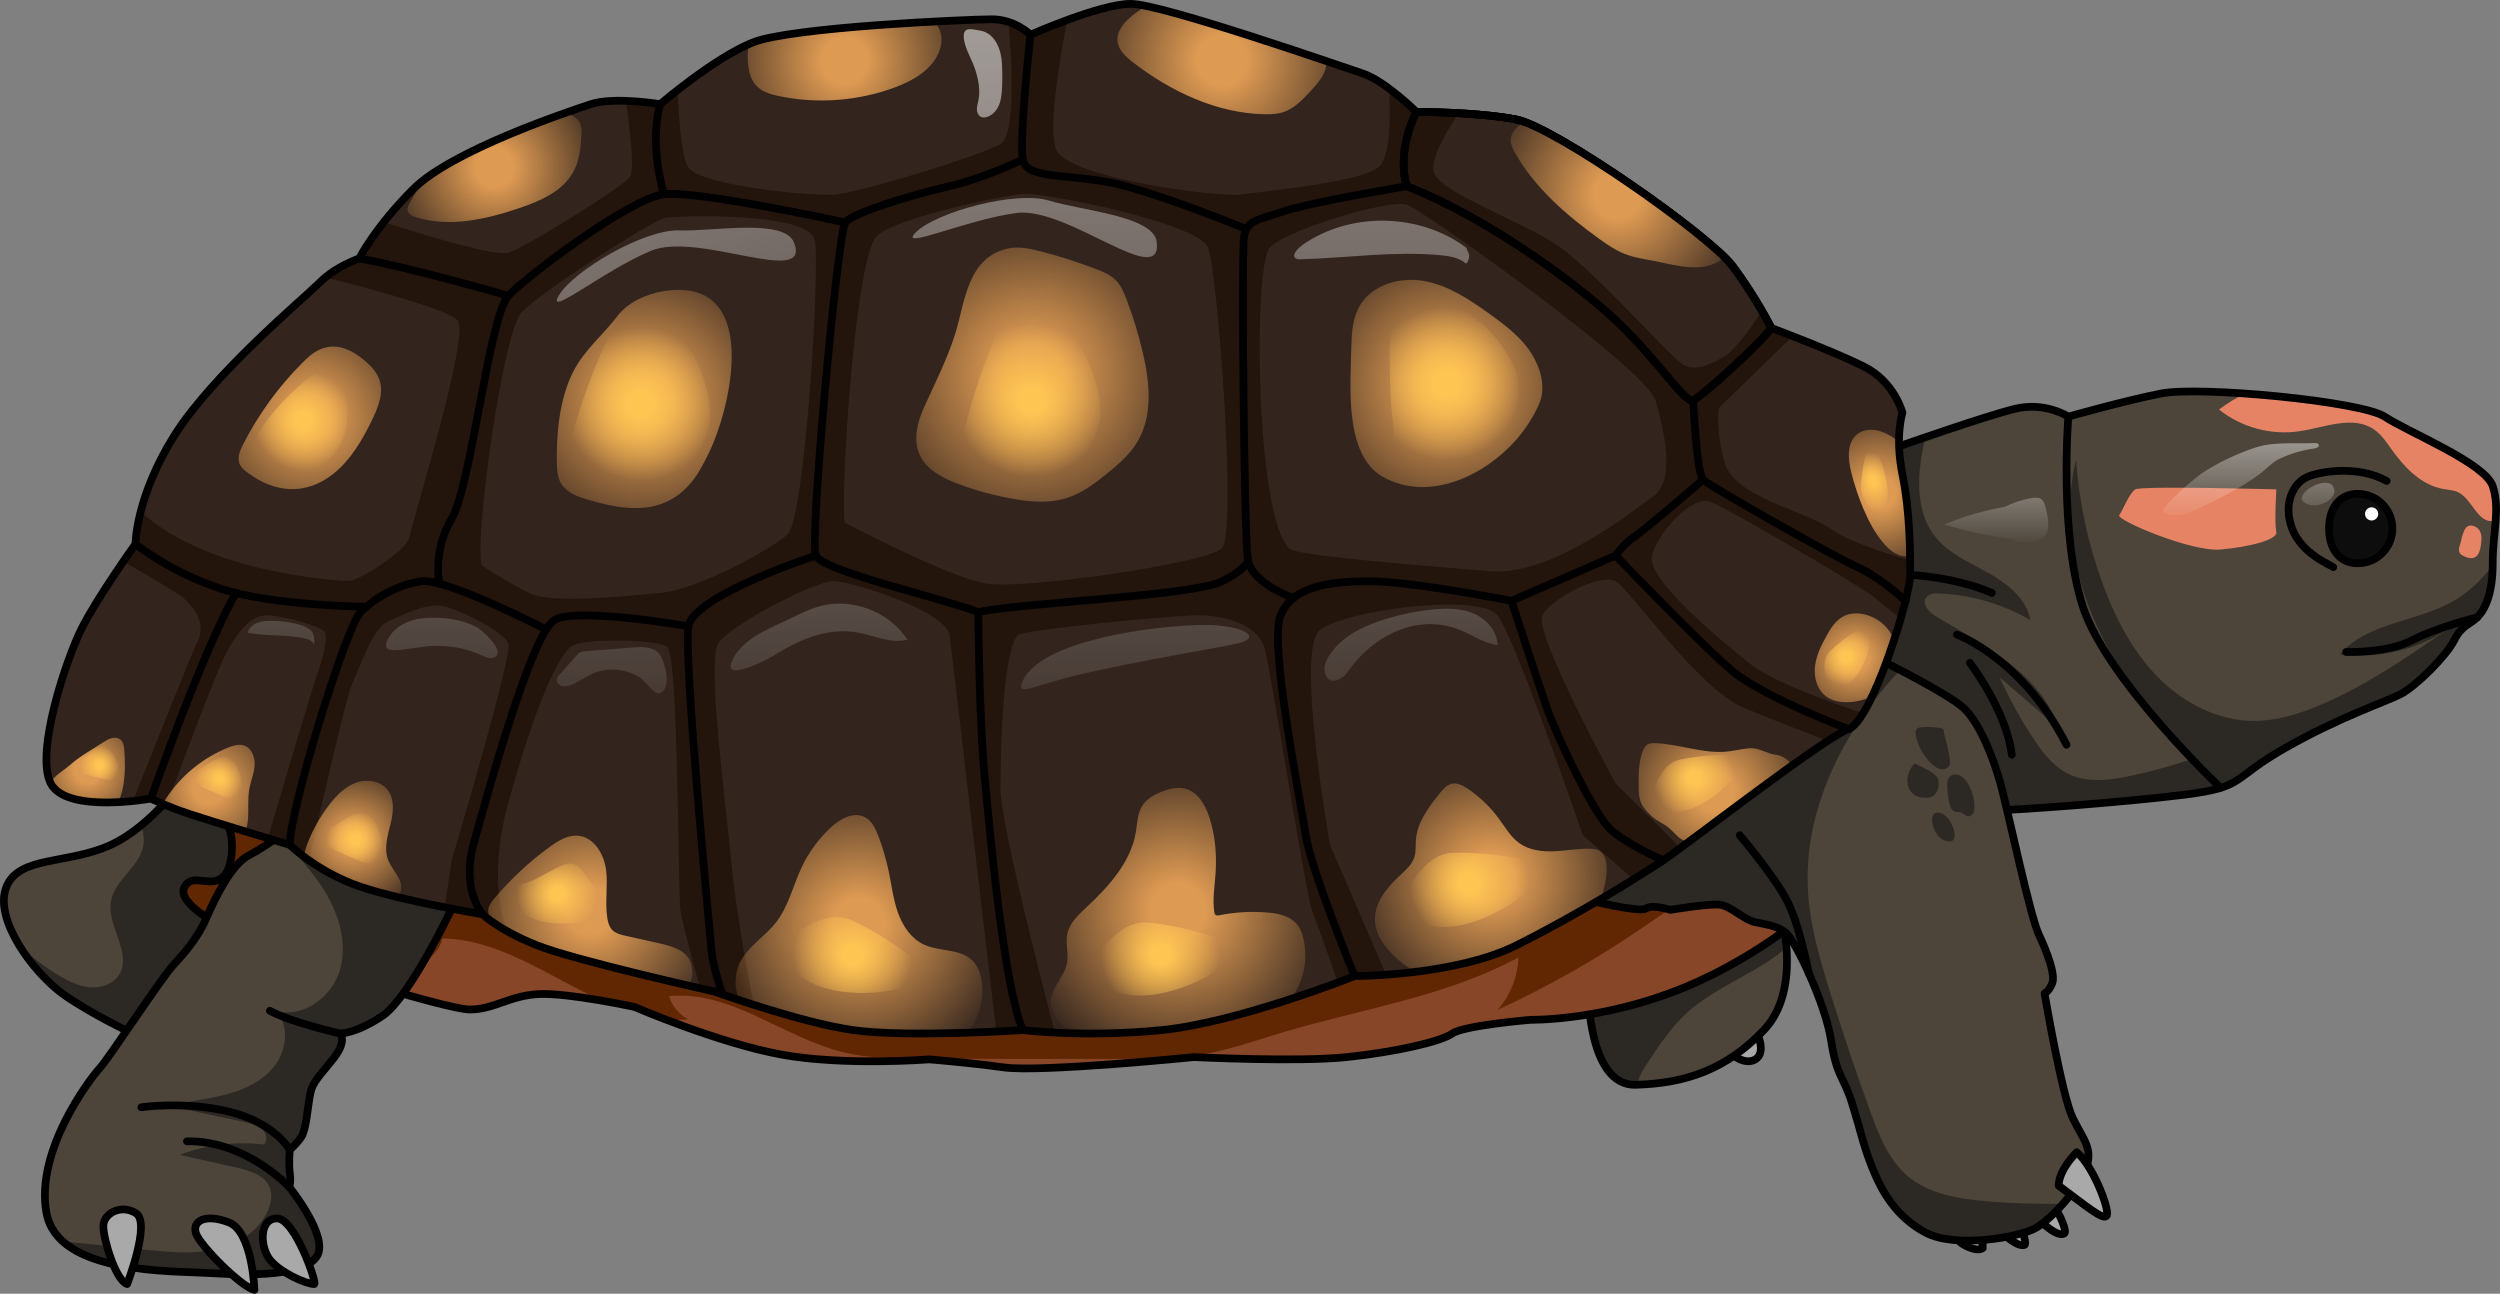 <?xml version="1.0" encoding="utf-8"?>
<!-- Generator: Adobe Illustrator 24.1.2, SVG Export Plug-In . SVG Version: 6.00 Build 0)  -->
<svg version="1.1" id="Layer_1" xmlns="http://www.w3.org/2000/svg" xmlns:xlink="http://www.w3.org/1999/xlink" x="0px" y="0px"
	 width="324.003px" height="167.667px" viewBox="0 0 324.003 167.667" enable-background="new 0 0 324.003 167.667"
	 xml:space="preserve">
<rect x="0" y="0" width="324.003" height="167.667" fill="#808080" stroke="none"/>
<g>
	<g>
		<path fill="#A9A9A9" stroke="#000000" stroke-linecap="round" stroke-linejoin="round" stroke-miterlimit="10" d="M227.559,133.5
			c0,0,1.506,2.893-0.078,3.809c-1.583,0.917-3.589-1.143-3.589-1.143L227.559,133.5z"/>
		<path fill="#4D453A" d="M246.128,57.841c0,0,10.931-3.841,14.931-4.841s7,1,7,1s7-2,12-3s26,1,29,3s13,6,14,9s0,6,0,10s-1,6-2,7
			s-2,1-3,3s-5,6-7,7s-8,3-15,7s-5,5-13,6s-22,2-24,2s-13-9-13-9l-6-7l2-14L246.128,57.841z"/>
		<linearGradient id="SVGID_1_" gradientUnits="userSpaceOnUse" x1="258.715" y1="55.069" x2="258.715" y2="70.793">
			<stop  offset="0" style="stop-color:#FFFFFF"/>
			<stop  offset="1" style="stop-color:#FFFFFF;stop-opacity:0"/>
		</linearGradient>
		<path opacity="0.7" fill="url(#SVGID_1_)" d="M260.931,69.898c-3.034-0.395-6.035-1.038-8.964-1.922
			c2.694-1.114,5.517-1.916,8.395-2.383c0.08,0.063-0.639,0.374-0.658,0.274s0.087-0.175,0.179-0.22
			c1.074-0.528,2.227-0.897,3.408-1.091c0.47-0.077,1.01-0.107,1.362,0.214c0.237,0.216,0.33,0.544,0.413,0.853
			c0.312,1.165,0.62,2.429,0.175,3.55S261.833,70.701,260.931,69.898z"/>
		<path opacity="0.5" fill="#0D0D0D" d="M318.213,77.756c-4.773,2.867-11.328,2.806-14.942,7.042
			c4.833,0.632,9.882-0.541,13.941-3.239c-5.308,3.667-10.664,7.36-16.613,9.856c-2.711,1.138-5.585,2.028-8.525,2.017
			c-4.654-0.016-9.103-2.337-12.375-5.646c-3.272-3.309-5.473-7.539-7.101-11.899c-1.959-5.246-3.157-10.776-3.543-16.362
			c-1.699,7.029-0.425,14.55,2.506,21.16s7.436,12.407,12.32,17.741c-2.493,0.841-5.033,1.543-7.604,2.1
			c-2.731,0.592-5.708,0.995-8.218-0.234c-1.949-0.954-3.327-2.761-4.524-4.571c-1.668-2.523-3.132-5.181-4.374-7.94
			c2.555,2.208,5.111,4.416,7.666,6.625c-2.26-6.971-9.531-10.749-15.844-14.469c-0.926-0.546-1.976-1.637-1.345-2.508
			c0.364-0.503,1.086-0.545,1.705-0.518c4.132,0.182,8.216,1.377,11.795,3.45c-0.5-2.79-3-4.749-5.477-6.127
			c-2.477-1.378-5.217-2.539-6.946-4.785c-2.088-2.713-2.245-6.448-1.762-9.836c0.141-0.993,0.347-1.975,0.582-2.95
			c-1.993,0.682-3.407,1.178-3.407,1.178L242.059,75l-2,14l6,7c0,0,11,9,13,9s16-1,24-2s6-2,13-6s13-6,15-7s6-5,7-7s2-2,3-3
			c0.974-0.974,1.94-2.911,1.991-6.705C321.671,75.041,320.13,76.605,318.213,77.756z"/>
		<path fill="#E68364" d="M309.059,54c-1.845-1.23-10.497-2.459-18.049-2.991c-1.213,0.558-2.364,1.253-3.421,2.07
			c2.892,2.313,6.765,3.357,10.427,2.809c3.279-0.49,6.917-2.106,9.654-0.234c0.988,0.676,1.657,1.712,2.354,2.685
			c1.651,2.308,3.807,4.526,6.6,5.027c0.652,0.117,1.335,0.139,1.933,0.423c1.835,0.868,2.492,3.928,4.514,3.742
			c0.131-0.157,0.263-0.318,0.394-0.477c0.079-1.406,0.034-2.732-0.406-4.053C322.059,60,312.059,56,309.059,54z"/>
		<path fill="#E68364" d="M295.017,63.425c0,0-0.269,4.493,0,5.497c0.269,1.004-3.498,1.978-7.265,2.298s-13.547-3.832-13.096-4.446
			c0.451-0.614,1.289-2.855,2.081-3.349C277.528,62.932,295.017,63.425,295.017,63.425z"/>
		<path fill="none" stroke="#000000" stroke-linecap="round" stroke-linejoin="round" stroke-miterlimit="10" d="M246.128,57.841
			c0,0,10.931-3.841,14.931-4.841s7,1,7,1s7-2,12-3s26,1,29,3s13,6,14,9s0,6,0,10s-1,6-2,7s-2,1-3,3s-5,6-7,7s-8,3-15,7s-5,5-13,6
			s-22,2-24,2s-13-9-13-9l-6-7l2-14L246.128,57.841z"/>
		<path fill="#0D0D0D" d="M310.059,68.5c0,2.485-2.015,4.5-4.5,4.5s-3.715-2.015-3.715-4.5s1.23-4.5,3.715-4.5
			S310.059,66.015,310.059,68.5z"/>
		<path fill="none" stroke="#000000" stroke-linecap="round" stroke-linejoin="round" stroke-miterlimit="10" d="M310.059,68.5
			c0,2.485-2.015,4.5-4.5,4.5s-3.715-2.015-3.715-4.5s1.23-4.5,3.715-4.5S310.059,66.015,310.059,68.5z"/>
		<path fill="none" stroke="#000000" stroke-linecap="round" stroke-linejoin="round" stroke-miterlimit="10" d="M321.059,80
			c0,0-5.333,1.333-8.5,3c-3.167,1.667-8.5,1.5-8.5,1.5"/>
		<path fill="none" stroke="#000000" stroke-linecap="round" stroke-linejoin="round" stroke-miterlimit="10" d="M302.392,73.5
			c-0.25-0.25-4.083-1.667-5.333-5s0.25-5.917,1.917-6.667c1.667-0.75,6.583-1.583,10.333,0.5"/>
		<path fill="none" stroke="#000000" stroke-linecap="round" stroke-linejoin="round" stroke-miterlimit="10" d="M268.059,54
			c0,0-1.216,15.133,1.892,24.644c3.108,9.511,17.842,23.465,17.842,23.465"/>
		<path fill="none" stroke="#000000" stroke-linecap="round" stroke-linejoin="round" stroke-miterlimit="10" d="M253.632,82.252
			c0,0,8.491,3.078,14.192,14.276"/>
		<path fill="none" stroke="#000000" stroke-linecap="round" stroke-linejoin="round" stroke-miterlimit="10" d="M255.304,85.913
			c0,0,4.748,6.207,5.425,11.881"/>
		<path fill="none" stroke="#000000" stroke-linecap="round" stroke-linejoin="round" stroke-miterlimit="10" d="M247.559,74.5
			c0,0,6.011,0.303,10.583,2.35"/>
		<path fill="#4D453A" d="M24.225,100.435c0,0-4.281,6.494-9.876,9.065s-11.913,1.359-13.537,5.485
			c-1.624,4.125,3.429,11.011,7.4,13.885c3.971,2.874,16.766,9.553,20.928,8.65c4.161-0.902,7.124,0.35,8.345-2.346
			c1.221-2.696-6.938-11.242-7.613-12.996c-0.675-1.754,3.61-1.942,5.956-3.678s14.981-12.083,14.981-12.083L24.225,100.435z"/>
		<path opacity="0.5" fill="#0D0D0D" d="M35.828,118.5c1.286-0.952,5.662-4.49,9.356-7.494c0.483-1.869,0.879-3.78,0.845-5.666
			l-21.803-4.906c0,0-2.373,3.596-5.893,6.496c0.224,0.847,0.387,1.712,0.258,2.571c-0.421,2.802-3.7,4.472-4.208,7.259
			c-0.592,3.249,2.803,6.773,1.047,9.57c-0.765,1.218-2.33,1.751-3.764,1.632c-1.433-0.119-2.762-0.784-3.998-1.52
			c-1.804-1.073-3.494-2.332-5.055-3.735c1.547,2.478,3.694,4.782,5.599,6.161c3.971,2.874,16.766,9.553,20.928,8.65
			c2.843-0.617,5.125-0.229,6.676-0.78c0.583-1.004,1.132-2.025,1.648-3.063c-0.964-3.525-7.013-9.997-7.592-11.499
			C29.197,120.424,33.482,120.236,35.828,118.5z"/>
		<path fill="none" stroke="#000000" stroke-linecap="round" stroke-linejoin="round" stroke-miterlimit="10" d="M24.225,100.435
			c0,0-4.281,6.494-9.876,9.065s-11.913,1.359-13.537,5.485c-1.624,4.125,3.429,11.011,7.4,13.885
			c3.971,2.874,16.766,9.553,20.928,8.65c4.161-0.902,7.124,0.35,8.345-2.346c1.221-2.696-6.938-11.242-7.613-12.996
			c-0.675-1.754,3.61-1.942,5.956-3.678s14.981-12.083,14.981-12.083L24.225,100.435z"/>
		<path fill="#4D453A" d="M230.944,119.019c0,0,2.527,9.377-2.346,14.481s-10.108,6.908-16.606,7.089
			c-6.498,0.18-6.216-13.377-6.266-14.089s1.393-6.488,1.393-6.488l18.357-8.512L230.944,119.019z"/>
		<path opacity="0.5" fill="#0D0D0D" d="M230.944,119.019l-1.772-2.436c-5.79,0.094-11.676,0.277-17.349,1.248l-4.705,2.182
			c0,0-1.444,5.776-1.393,6.488c0.051,0.712-0.231,14.269,6.266,14.089c0.096-0.003,0.189-0.009,0.284-0.013
			c0.007-0.094,0.01-0.187,0.025-0.283c0.147-0.878,0.646-1.651,1.135-2.396c1.547-2.358,3.117-4.744,5.203-6.643
			c3.795-3.454,9.093-5.128,12.891-8.431C231.365,120.609,230.944,119.019,230.944,119.019z"/>
		<path fill="none" stroke="#000000" stroke-linecap="round" stroke-linejoin="round" stroke-miterlimit="10" d="M230.944,119.019
			c0,0,2.527,9.377-2.346,14.481s-10.108,6.908-16.606,7.089c-6.498,0.18-6.216-13.377-6.266-14.089s1.393-6.488,1.393-6.488
			l18.357-8.512L230.944,119.019z"/>
		<path fill="#612702" d="M235.392,117.247c0,0-6.667,6.42-17.167,10.753c-10.5,4.333-19.833,4.167-19.833,4.167
			s-8.667,0.722-10.167,1.778s-7.333,2.389-13.667,3.056c-6.333,0.667-19.833,0-19.833,0s-19.833,2-24.667,1.333
			c-4.833-0.667-9.667-1.037-9.667-1.037s-11,0.87-19.167-0.63s-19-6.167-19-6.167s-8.5-1.833-12.333-1.667
			c-3.833,0.167-5.833,2-9,2s-25.5-7-29.167-9S22.892,117,23.892,115s3.333,0.167,5-1.333c1.667-1.5,1.314-6.395,0.482-6.651
			c-0.832-0.256-2.316-5.682-2.316-5.682l3.667-2.5l87.167-7.333L235.392,117.247z"/>
		<g>
			<path fill="#874627" d="M57.328,121.625c-0.563,2.826-4.035,3.975-6.915,3.885c-2.763-0.086-5.66-0.768-8.221,0.2
				c7.628,2.495,16.76,5.123,18.7,5.123c3.167,0,5.167-1.833,9-2c2.031-0.088,5.367,0.385,8.06,0.849
				C71.203,126.593,64.705,121.715,57.328,121.625z"/>
			<path fill="#874627" d="M235.392,117.247l-12.695-2.782c-3.661,1.404-7.056,3.883-10.182,6.008
				c-5.845,3.974-12.021,7.461-18.442,10.413c1.661-1.856,2.638-4.309,2.709-6.798c-9.477,5.119-20.403,6.666-30.719,9.762
				c-3.372,1.012-6.707,2.198-10.177,2.796c-3.468,0.598-7.009,0.596-10.528,0.593c-8.567-0.007-17.133-0.015-25.7-0.022
				c-3.467-0.003-6.974-0.01-10.341-0.836c-7.773-1.905-14.648-8.088-22.611-7.282c0.38,1.281,1.305,2.391,2.496,2.996
				c-1.011,0.1-2.005,0.095-2.987,0.01c3.897,1.497,9.962,3.634,15.011,4.561c8.167,1.5,19.167,0.63,19.167,0.63
				s4.833,0.37,9.667,1.037C134.892,139,154.725,137,154.725,137s13.5,0.667,19.833,0s12.167-2,13.667-3.056
				s10.167-1.778,10.167-1.778s9.333,0.167,19.833-4.167S235.392,117.247,235.392,117.247z"/>
		</g>
		<path fill="none" stroke="#000000" stroke-linecap="round" stroke-linejoin="round" stroke-miterlimit="10" d="M235.392,117.247
			c0,0-6.667,6.42-17.167,10.753c-10.5,4.333-19.833,4.167-19.833,4.167s-8.667,0.722-10.167,1.778s-7.333,2.389-13.667,3.056
			c-6.333,0.667-19.833,0-19.833,0s-19.833,2-24.667,1.333c-4.833-0.667-9.667-1.037-9.667-1.037s-11,0.87-19.167-0.63
			s-19-6.167-19-6.167s-8.5-1.833-12.333-1.667c-3.833,0.167-5.833,2-9,2s-25.5-7-29.167-9S22.892,117,23.892,115
			s3.333,0.167,5-1.333c1.667-1.5,1.314-6.395,0.482-6.651c-0.832-0.256-2.316-5.682-2.316-5.682l3.667-2.5l87.167-7.333
			L235.392,117.247z"/>
		<path fill="#4D453A" d="M58.539,117.77c0,0-5.48,11.564-8.98,13.897c-3.5,2.333-5.5,2.278-5.5,2.278s1,0.889-0.833,3.222
			c-1.833,2.333-2.667,3-3,4.5c-0.333,1.5-0.5,4.667-1.167,5.667c-0.667,1-1.5,1.667-1.5,1.667s-0.167,1.667,0,3
			c0.167,1.333-0.074,1.833-0.074,1.833s5.241,6.5,3.574,9c-1.667,2.5-8.333,2.5-13.667,2.167s-19.924,0.167-21.378-7.833
			s5.545-17.228,6.878-18.697s7.833-11.469,9.5-13.303c1.667-1.833,3.265-3.653,4.382-6.243c1.118-2.59,3.22-6.924,5.502-8.09
			c2.282-1.167,5.282-3.5,5.282-3.5L58.539,117.77z"/>
		<path opacity="0.5" fill="#0D0D0D" d="M36.268,108.293c2.057,2.345,4.225,4.61,5.846,7.27c1.86,3.052,2.945,6.808,1.911,10.229
			c-1.035,3.421-4.694,6.148-8.157,5.263c1.608,1.935,1.29,4.979-0.214,6.996s-3.926,3.155-6.359,3.796
			c-2.433,0.641-4.961,0.863-7.401,1.478c3.324,0.713,6.648,1.426,9.972,2.139c0.74,0.159,1.518,0.336,2.079,0.844
			s0.795,1.462,0.286,2.023c-3.688-0.438-7.48,0.026-10.954,1.342c2.456,0.549,4.913,1.098,7.369,1.647
			c1.741,0.389,3.755,1.008,4.348,2.691c0.298,0.846,0.147,1.791-0.174,2.629c-1.065,2.78-3.872,4.593-6.773,5.263
			c-2.901,0.67-5.926,0.379-8.889,0.084c-3.546-0.352-7.092-0.705-10.638-1.057l4.293,2.412c5.003,1.556,11.416,1.461,14.577,1.659
			c5.333,0.333,12,0.333,13.667-2.167s-3.574-9-3.574-9s0.241-0.5,0.074-1.833s0-3,0-3s0.833-0.667,1.5-1.667
			s0.833-4.167,1.167-5.667c0.333-1.5,1.167-2.167,3-4.5c1.833-2.333,0.833-3.222,0.833-3.222s2,0.056,5.5-2.278
			c3.5-2.333,8.98-13.897,8.98-13.897l-20.98-10.436C37.559,107.333,37.037,107.738,36.268,108.293z"/>
		<path fill="none" stroke="#000000" stroke-linecap="round" stroke-linejoin="round" stroke-miterlimit="10" d="M58.539,117.77
			c0,0-5.48,11.564-8.98,13.897c-3.5,2.333-5.5,2.278-5.5,2.278s1,0.889-0.833,3.222c-1.833,2.333-2.667,3-3,4.5
			c-0.333,1.5-0.5,4.667-1.167,5.667c-0.667,1-1.5,1.667-1.5,1.667s-0.167,1.667,0,3c0.167,1.333-0.074,1.833-0.074,1.833
			s5.241,6.5,3.574,9c-1.667,2.5-8.333,2.5-13.667,2.167s-19.924,0.167-21.378-7.833s5.545-17.228,6.878-18.697
			s7.833-11.469,9.5-13.303c1.667-1.833,3.265-3.653,4.382-6.243c1.118-2.59,3.22-6.924,5.502-8.09c2.282-1.167,5.282-3.5,5.282-3.5
			L58.539,117.77z"/>
		<path fill="none" stroke="#000000" stroke-linecap="round" stroke-linejoin="round" stroke-miterlimit="10" d="M37.559,149
			c0,0-2-3.5-7.833-4.917c-5.833-1.417-11.417-0.583-11.417-0.583"/>
		<path fill="none" stroke="#000000" stroke-linecap="round" stroke-linejoin="round" stroke-miterlimit="10" d="M37.485,153.833
			c0,0-5.676-6.083-13.259-5.917"/>
		<path fill="none" stroke="#000000" stroke-linecap="round" stroke-linejoin="round" stroke-miterlimit="10" d="M44.059,133.944
			c0,0-6.333-1.444-9.083-2.944"/>
		<path fill="#A9A9A9" stroke="#000000" stroke-linecap="round" stroke-linejoin="round" stroke-miterlimit="10" d="M32.975,167.167
			c0,0-0.25-7.583-3.333-8.75c-3.083-1.167-4.75-0.167-4.25,1.417C25.892,161.417,31.309,166.833,32.975,167.167z"/>
		<path fill="#A9A9A9" stroke="#000000" stroke-linecap="round" stroke-linejoin="round" stroke-miterlimit="10" d="M16.475,166.417
			c0,0,3.083-7.917,1.167-9.167s-4.25,0-4.25,1.667C13.392,160.583,14.975,165.917,16.475,166.417z"/>
		<g>
			<path fill="#A9A9A9" stroke="#000000" stroke-linecap="round" stroke-linejoin="round" stroke-miterlimit="10" d="
				M267.559,159.833c0.429-0.306-1.167-3.917-2.167-4.167s-2.333,1.167-2.333,1.167S266.392,160.667,267.559,159.833z"/>
			<path fill="#A9A9A9" stroke="#000000" stroke-linecap="round" stroke-linejoin="round" stroke-miterlimit="10" d="
				M262.392,161.333c0.383-0.164-0.833-4.25-1.917-4.167c-1.083,0.083-2.333,1.333-2.333,1.333S261.225,161.833,262.392,161.333z"/>
			<path fill="#A9A9A9" stroke="#000000" stroke-linecap="round" stroke-linejoin="round" stroke-miterlimit="10" d="
				M256.975,161.384c0,0-0.75-2.551-2-2.718c-1.25-0.167-1.593,1.502-1.172,2.084c0.422,0.582,2.422,1.582,3.172,0.999"/>
			<path fill="#4D453A" d="M244.484,85.957c0,0,8.035,4.004,10.035,5.837c2,1.833,3.752,6.123,4.75,9.667s3.833,17.167,5,19.667
				c1.167,2.5,2.167,5.25,1.75,6.333c-0.417,1.083-1,1.333-1,1.333s2.25,13.25,3.667,16.167s2.583,3.833,1.75,6.417
				c-0.833,2.583-4.5,6.667-6.583,7.833c-2.083,1.167-10.333,2.667-14.25,0.583c-3.917-2.083-5.75-5.5-6.917-8.417
				c-1.167-2.917-1.417-4.5-2.583-8.25c-1.167-3.75-2-3.417-2.75-8.25c-0.75-4.833-4.583-12.75-5.75-13.833
				c-1.167-1.083-2.75-1.167-4.167-1.5c-1.417-0.333-3.083-2.083-4.5-2.25c-1.417-0.167-6.417,0.667-6.417,0.667
				s-2.333-0.75-3.167-0.167c-0.833,0.583-8.167-1.25-8.167-1.25"/>
			<path opacity="0.5" fill="#0D0D0D" d="M251.144,94.307c-0.698-0.1-1.408-0.12-2.111-0.061c-0.191,0.016-0.392,0.043-0.543,0.161
				c-0.281,0.223-0.259,0.652-0.182,1.003c0.305,1.396,1.056,2.692,2.116,3.65c0.321,0.29,0.688,0.559,1.114,0.634
				c0.426,0.075,0.922-0.094,1.107-0.486c0.124-0.262,0.091-0.568,0.05-0.854c-0.139-0.967-0.35-1.923-0.632-2.858
				C251.755,94.47,252.206,94.459,251.144,94.307z"/>
			<path opacity="0.5" fill="#0D0D0D" d="M248.49,99.102c-0.104-0.059-0.22-0.12-0.338-0.099c-0.134,0.023-0.227,0.141-0.303,0.253
				c-0.411,0.61-0.688,1.335-0.65,2.07c0.038,0.735,0.429,1.473,1.084,1.809c0.347,0.178,0.743,0.237,1.132,0.254
				c0.38,0.017,0.779-0.008,1.104-0.206c0.631-0.385,0.945-1.621,0.626-2.294C250.753,100.067,249.244,99.527,248.49,99.102z"/>
			<path opacity="0.5" fill="#0D0D0D" d="M252.352,101.758c0.029,0.727,0.111,1.451,0.245,2.166c0.096,0.51,0.284,1.093,0.774,1.264
				c0.263,0.092,0.561,0.038,0.822,0.136c0.314,0.117,0.542,0.44,0.875,0.474c0.271,0.027,0.528-0.16,0.659-0.398
				c0.131-0.239,0.157-0.52,0.16-0.792c0.017-1.282-0.441-2.731-1.324-3.688C253.682,99.962,252.292,100.256,252.352,101.758z"/>
			<path opacity="0.5" fill="#0D0D0D" d="M251.93,108.896c2.507,1.024,1.17-2.963-0.311-3.487
				C249.512,104.664,250.452,108.341,251.93,108.896z"/>
			<path opacity="0.5" fill="#0D0D0D" d="M263.809,159.167c0.984-0.551,2.321-1.756,3.546-3.144
				c-3.212,0.037-6.424-0.061-9.626-0.316c-3.773-0.301-7.773-0.91-10.622-3.402c-2.38-2.082-3.589-5.166-4.67-8.138
				c-1.934-5.312-3.735-10.673-5.402-16.074c-1.25-4.051-2.433-8.166-2.706-12.397c-0.691-10.688,4.562-20.994,11.916-28.86
				c-1.071-0.556-1.805-0.922-1.805-0.922L205.142,116.5c0,0,7.333,1.833,8.167,1.25s3.167,0.167,3.167,0.167s5-0.833,6.417-0.667
				c1.417,0.167,3.083,1.917,4.5,2.25c1.417,0.333,3,0.417,4.167,1.5s5,9,5.75,13.833c0.75,4.833,1.583,4.5,2.75,8.25
				s1.417,5.333,2.583,8.25c1.167,2.917,3,6.333,6.917,8.417S261.725,160.333,263.809,159.167z"/>
			<path fill="none" stroke="#000000" stroke-linecap="round" stroke-linejoin="round" stroke-miterlimit="10" d="M244.44,85.913
				c0,0,8.035,4.004,10.035,5.837c2,1.833,3.752,6.123,4.75,9.667c0.998,3.544,3.833,17.167,5,19.667
				c1.167,2.5,2.167,5.25,1.75,6.333c-0.417,1.083-1,1.333-1,1.333s2.25,13.25,3.667,16.167c1.417,2.917,2.583,3.833,1.75,6.417
				c-0.833,2.583-4.5,6.667-6.583,7.833c-2.083,1.167-10.333,2.667-14.25,0.583c-3.917-2.083-5.75-5.5-6.917-8.417
				c-1.167-2.917-1.417-4.5-2.583-8.25c-1.167-3.75-2-3.417-2.75-8.25c-0.75-4.833-4.583-12.75-5.75-13.833
				c-1.167-1.083-2.75-1.167-4.167-1.5c-1.417-0.333-3.083-2.083-4.5-2.25c-1.417-0.167-6.417,0.667-6.417,0.667
				s-2.333-0.75-3.167-0.167c-0.833,0.583-8.167-1.25-8.167-1.25"/>
			<path fill="none" stroke="#000000" stroke-linecap="round" stroke-linejoin="round" stroke-miterlimit="10" d="M234.471,126.244
				c-0.121-0.269-1.245-6.66-3.078-9.91c-1.833-3.25-5.917-8.083-5.917-8.083"/>
			<path fill="#A9A9A9" stroke="#000000" stroke-linecap="round" stroke-linejoin="round" stroke-miterlimit="10" d="
				M269.142,149.333c0,0-2.333,2.25-2.333,4.333c3.5,2.583,5.917,4.667,6.25,3.833C273.392,156.667,271.225,151,269.142,149.333z"/>
		</g>
		<path fill="#A9A9A9" stroke="#000000" stroke-linecap="round" stroke-linejoin="round" stroke-miterlimit="10" d="M40.725,166.417
			c0.417,0-2.5-8.516-4.833-8.508c-2.333,0.008-2.213,3.695-0.917,5.341S39.642,166.417,40.725,166.417z"/>
		<path fill="#33251E" d="M246.559,53.5c0,0-1,3,0,8s1,10,1,13s-5,19-8,20s-21,15-24,17s-11,7-19,11s-21,4-21,4s-15,6-25,7
			s-18,0-18,0s-15,1-22,0s-18-5-18-5s-18-4-23-6s-7-4-7-4s-12-2-17-4s-8-5-8-5s-10-3-13-4s-5-2-5-2s-11,2-13-2s2-16,4-20s7-11,7-11
			s0-6,5-14s17-18,19-20s5-3,5-3s2-4,7-9s20-10,23-11s9,0,9,0s7-6,12-8s28-3,31-3c3,0,5,2,5,2s9-4,13-4s27,8,30,9s7,5,7,5s8,0,13,1
			s25,15,28,19s5,8,5,8s8,3,12,5S246.559,53.5,246.559,53.5z"/>
		<path fill="#23140C" d="M223.528,59.952c-1.246-4.514-0.758-7.086-0.758-7.086l9.572-9.295c-1.638-0.641-2.783-1.071-2.783-1.071
			s-0.442-0.882-1.216-2.224c-1.331,2.053-3.454,5.1-4.815,5.89c-2.1,1.22-3.93,2.038-5.516,1.019
			c-1.586-1.019-11.224-11.855-15.739-15.099c-4.514-3.244-15.861-7.148-16.471-9.833c-0.416-1.832,1.813-5.46,3.272-7.581
			c-3.048-0.171-5.516-0.172-5.516-0.172s-1.606-1.604-3.545-3.035c0.221,3.649,0.235,8.968-1.409,10.252
			c-2.562,2-15.983,3.203-18.057,3.516c-2.074,0.314-22.083-1.987-23.669-5.9c-1.055-2.604,0.374-11.25,1.449-16.747
			c-2.641,0.97-4.769,1.914-4.769,1.914s-1.092-1.082-2.863-1.654c0.472,5.483,0.945,14.759-1.117,15.868
			c-2.949,1.586-18.321,6.326-21.615,6.518c-3.294,0.192-17.224-1.247-18.738-3.516c-0.875-1.311-1.244-6.176-1.4-10.054
			c-1.369,1.07-2.267,1.838-2.267,1.838s-2.11-0.349-4.451-0.427c0.571,3.914,1.173,9.093,0.503,9.912
			c-1.098,1.342-13.38,9.028-15.718,9.76c-1.698,0.532-11.122-2.346-16.157-3.962C47.509,31.6,46.559,33.5,46.559,33.5
			s-2.436,0.815-4.381,2.44c6.23,1.586,15.956,4.23,17.106,5.563c1.708,1.978-5.971,26.379-6.219,28.087s-6.714,5.82-7.934,5.716
			c-1.126-0.096-17.992-0.837-26.892-9.012c-0.675,2.618-0.68,4.205-0.68,4.205s-0.656,0.919-1.583,2.273
			c3.076,1.754,6.93,4.001,7.79,4.724c1.478,1.244,2.909,3.44,1.889,5.514c-0.799,1.624-6.148,15.049-8.434,20.803
			c1.388-0.142,2.338-0.314,2.338-0.314s0.756,0.377,2.027,0.898c1.579-4.278,6.793-18.308,7.928-20.166
			c1.342-2.196,2.928-4.671,5.368-4.471c2.44,0.201,6.71,1.421,7.198,2.153c0.488,0.732-0.366,3.904-0.976,5.49
			c-0.46,1.197-4.463,14.686-6.4,21.237c1.672,0.506,2.853,0.86,2.853,0.86s0.894,0.89,2.508,2.021
			c1.463-6.535,4.82-21.316,5.619-23.02c1.031-2.196,2.617-7.076,4.569-7.93c1.952-0.854,5.124-2.634,7.564-1.927
			c2.44,0.707,7.483,3.269,8.072,4.733c0.59,1.464-7.353,28.123-7.353,28.123l-0.907,6.093c2.817,0.555,4.927,0.907,4.927,0.907
			s0.934,0.932,3.115,2.16c-1.067-3.098-2.002-8.622,0.218-16.66c3.64-13.18,6.69-19.524,8.398-20.378
			c1.708-0.854,10.736-0.854,12.201,0.244c1.464,1.098,1.342,31.704,1.708,34.153c0.203,1.358,1.456,6.107,2.533,10.069
			c1.137,0.259,1.827,0.413,1.827,0.413s2.135,0.776,5.122,1.73c-0.855-4.451-2.318-12.5-2.852-18.06
			c-0.773-8.052-3.214-26.475-1.75-28.793c1.464-2.318,12.688-8.21,15.129-8.07c2.44,0.14,14.519,3.922,14.885,7.094
			c0.305,2.641,4.596,39.13,6.026,51.288c2.082-0.099,3.44-0.189,3.44-0.189s1.564,0.195,4.168,0.326
			c-1.845-7.023-7.061-27.277-7.055-31.68c0.008-5.348,0.301-17.622,2.233-19.818c0.621-0.706,18.516-2.402,22.542-2.568
			c4.026-0.165,8.662,1.055,9.516,4.471c0.854,3.416,5.246,31.599,6.1,33.795c0.551,1.417,2.218,6.131,3.333,9.301
			c1.354-0.505,2.162-0.827,2.162-0.827s1.635-0.001,4.096-0.179l-7.273-16.821c0,0-4.514-25.269-1.342-27.831
			c3.172-2.562,20.741-4.915,23.059-1.909c2.318,3.007,11.043,28.49,11.043,28.49l6.567,5.711c1.631-1.012,2.963-1.87,3.85-2.461
			c0.447-0.298,1.233-0.867,2.247-1.615l-8.414-8.349c0,0-10.651-19.535-9.495-21.775c1.156-2.24,7.586-5.517,9.495-4.427
			s10.663,13.931,16.657,16.417c3.268,1.355,7.575,3.026,10.823,4.268c1.228-0.797,2.177-1.348,2.687-1.518
			c0.581-0.194,1.237-0.954,1.917-2.068c-3.821-1.261-11.788-4.073-14.801-6.519c-4.026-3.268-13.177-10.798-12.567-13.804
			c0.61-3.006,5.246-8.003,7.564-7.09s20.009,11.235,21.351,12.479c0.632,0.586,2.021,1.674,3.315,2.662
			c0.745-2.574,1.221-4.735,1.221-5.659c0-0.561-0.002-1.21-0.009-1.897c-3.215-0.907-7.871-2.4-10.139-3.988
			C233.751,66.052,224.774,64.466,223.528,59.952z M102.059,69.28c-2.25,2-11.683,7.14-16.529,7.57s-14.096,1.445-16.971,0
			s-6.125-3.57-6.125-3.57c-1-3.375,2.75-30.125,5.125-32.75s16.875-11.875,18.5-12.25s18.839-0.875,19.544,2.875
			S104.309,67.28,102.059,69.28z M158.379,71.03c-1.946,2-25.571,5.352-30.446,4.613c-4.875-0.738-18.472-7.916-18.472-7.916
			c-0.528-5.073,1.472-34.823,4.222-37.198s16.25-5.185,18.875-5.405c2.625-0.22,22.75,3.765,24,6.96
			C157.809,35.28,160.325,69.03,158.379,71.03z M214.309,64.28c-2.875,2.125-13.313,10.375-21.094,9.75s-25.031-2-26.031-2.875
			c-4.547-3.978-4.75-36.765-2.625-39.07c2.125-2.305,15.5-6.305,17.75-5.555s31.125,21.361,32.25,25.368
			S217.184,62.155,214.309,64.28z"/>
		<path fill="none" stroke="#000000" stroke-linecap="round" stroke-linejoin="round" stroke-miterlimit="10" d="M182.309,24.125
			c10.875,4.25,23.5,13.625,28.5,18.75s7.625,9.375,8.625,9s8.75-7.375,10.125-9.375c0,0-2-4-5-8s-23-18-28-19s-13-1-13-1
			S180.934,19.375,182.309,24.125z"/>
		<path fill="none" stroke="#000000" stroke-linecap="round" stroke-linejoin="round" stroke-miterlimit="10" d="M182.309,24.125
			c10.875,4.25,23.5,13.625,28.5,18.75s7.625,9.375,8.625,9s8.75-7.375,10.125-9.375c0,0-2-4-5-8s-23-18-28-19s-13-1-13-1
			S180.934,19.375,182.309,24.125z"/>
		<path fill="none" stroke="#000000" stroke-linecap="round" stroke-linejoin="round" stroke-miterlimit="10" d="M219.434,51.875
			c0,0,0.458,9.458,1.292,10.292c0.833,0.833,17,10,20,11.333s6.232,4.367,6.232,4.367"/>
		<path fill="none" stroke="#000000" stroke-linecap="round" stroke-linejoin="round" stroke-miterlimit="10" d="M220.725,62.167
			c0,0-7.333,6.333-8.833,7.333s-2.5,2.5-2.5,2.5s11.167,11.667,15.167,15s15,7.5,15,7.5"/>
		<path fill="none" stroke="#000000" stroke-linecap="round" stroke-linejoin="round" stroke-miterlimit="10" d="M209.392,72
			l-13.5,5.867c0,0,3,9.3,4.5,13.633s6.167,13.833,8.167,15.833s7,4.167,7,4.167"/>
		<path fill="none" stroke="#000000" stroke-linecap="round" stroke-linejoin="round" stroke-miterlimit="10" d="M195.892,77.867
			c0,0-13-2.534-18.333-2.534c-5.333,0-10.333,0.667-11.667,4.667c-1.333,4,2.667,23.833,3.333,28.25s6.333,18.25,6.333,18.25"/>
		<path fill="none" stroke="#000000" stroke-linecap="round" stroke-linejoin="round" stroke-miterlimit="10" d="M167.642,77.497
			c0,0-5.416-1.831-5.916-4.997s-0.833-39.667-0.5-41.833s1.833-2.167,5.333-3.333c3.5-1.167,15.75-3.208,15.75-3.208"/>
		<path fill="none" stroke="#000000" stroke-linecap="round" stroke-linejoin="round" stroke-miterlimit="10" d="M161.091,29.512
			c0,0-8.699-3.595-15.199-5.387s-12.833-0.625-13.333-3.458s1-16.167,1-16.167"/>
		<path fill="none" stroke="#000000" stroke-linecap="round" stroke-linejoin="round" stroke-miterlimit="10" d="M132.559,20.667
			c0,0-5,2.417-9.5,3.458s-12.5,3.375-13.5,4.708c-1,1.333-4.667,41.167-3.833,43.167s16.333,5.497,21.061,7.333
			c4.939-1.167,27.956-2.113,31.606-4c3.65-1.887,3.333-2.833,3.333-2.833"/>
		<path fill="none" stroke="#000000" stroke-linecap="round" stroke-linejoin="round" stroke-miterlimit="10" d="M126.786,79.333
			c0,0,0.106,13.333,0.773,20.667c0.667,7.333,2.5,27.667,5,33.5"/>
		<path fill="none" stroke="#000000" stroke-linecap="round" stroke-linejoin="round" stroke-miterlimit="10" d="M105.725,72
			c0,0-15.833,5.167-16.5,9.167s2.833,40.369,3,42.185c0.167,1.815,1.379,5.519,1.379,5.519"/>
		<path fill="none" stroke="#000000" stroke-linecap="round" stroke-linejoin="round" stroke-miterlimit="10" d="M62.559,118.5
			c0,0-2.833-3.167-1.167-9.167s7.5-27.333,10.5-29c3-1.667,17.333,0.833,17.333,0.833"/>
		<path fill="none" stroke="#000000" stroke-linecap="round" stroke-linejoin="round" stroke-miterlimit="10" d="M70.791,81.588
			c0,0-13.065-6.754-16.232-6.254c-3.167,0.5-6,2.167-7.833,4c-1.833,1.833-9.167,25.5-9.167,30.167"/>
		<path fill="none" stroke="#000000" stroke-linecap="round" stroke-linejoin="round" stroke-miterlimit="10" d="M56.937,75.643
			c0,0-0.918-4.199,1.602-8.421C61.059,63,63.392,41,65.892,38.333c2.5-2.667,15.833-12.667,20.167-13.167
			c4.333-0.5,23.5,3.667,23.5,3.667"/>
		<path fill="none" stroke="#000000" stroke-linecap="round" stroke-linejoin="round" stroke-miterlimit="10" d="M86.059,25.167
			c0,0-2-6.167-0.5-11.667"/>
		<path fill="none" stroke="#000000" stroke-linecap="round" stroke-linejoin="round" stroke-miterlimit="10" d="M65.892,38.333
			c0,0-12.667-3.667-19.333-4.833"/>
		<path fill="none" stroke="#000000" stroke-linecap="round" stroke-linejoin="round" stroke-miterlimit="10" d="M47.473,78.644
			c0,0-12.08-0.144-18.747-2.31C22.059,74.167,17.559,70.5,17.559,70.5"/>
		<path fill="none" stroke="#000000" stroke-linecap="round" stroke-linejoin="round" stroke-miterlimit="10" d="M19.559,103.5
			c0,0,6.905-19.633,11.036-26.65"/>
		<radialGradient id="SVGID_2_" cx="40.152" cy="54.154" r="17.294" gradientUnits="userSpaceOnUse">
			<stop  offset="0.163" style="stop-color:#DD9A53"/>
			<stop  offset="1" style="stop-color:#DD9A53;stop-opacity:0"/>
		</radialGradient>
		<path fill="url(#SVGID_2_)" d="M48.229,54.409c1.268-2.611,1.889-4.905-0.258-7.021c-1.721-1.696-4.055-3.208-6.541-2.089
			c-0.855,0.385-1.559,1.037-2.223,1.7c-3.112,3.108-5.729,6.711-7.721,10.632c-0.402,0.791-0.783,1.724-0.422,2.534
			c0.216,0.486,0.66,0.825,1.087,1.142c3.457,2.569,7.476,2.955,11.069,0.087C45.479,59.591,46.967,57.008,48.229,54.409z"/>
		<radialGradient id="SVGID_3_" cx="109.462" cy="7.907" r="18.301" gradientUnits="userSpaceOnUse">
			<stop  offset="0.163" style="stop-color:#DD9A53"/>
			<stop  offset="1" style="stop-color:#DD9A53;stop-opacity:0"/>
		</radialGradient>
		<path fill="url(#SVGID_3_)" d="M97.138,5.684c-0.222,0.609-0.253,1.281-0.23,1.935c0.044,1.259,0.262,2.607,1.135,3.516
			c0.755,0.786,1.866,1.104,2.933,1.326c5,1.037,10.291,0.63,15.073-1.159c2.405-0.9,4.872-2.354,5.721-4.778
			c0.27-0.772,0.354-1.631,0.098-2.407c-0.167-0.507-0.451-0.941-0.808-1.324c-8.105,0.429-20.062,1.332-23.501,2.708
			C97.422,5.555,97.278,5.623,97.138,5.684z"/>
		<radialGradient id="SVGID_4_" cx="64.093" cy="21.716" r="15.228" gradientUnits="userSpaceOnUse">
			<stop  offset="0.163" style="stop-color:#DD9A53"/>
			<stop  offset="1" style="stop-color:#DD9A53;stop-opacity:0"/>
		</radialGradient>
		<path fill="url(#SVGID_4_)" d="M74.324,22.236c0.75-1.399,0.934-3.026,1.033-4.611c0.034-0.54,0.055-1.103-0.16-1.599
			c-0.34-0.783-1.148-1.174-2.012-1.368c-5.02,1.781-13.632,5.116-18.199,8.613c-0.701,1-1.353,2.035-1.929,3.112
			c-0.141,0.265-0.283,0.554-0.24,0.851c0.074,0.512,0.636,0.783,1.131,0.934c4.368,1.338,9.094,0.251,13.419-1.219
			C70.085,26.025,72.967,24.767,74.324,22.236z"/>
		<radialGradient id="SVGID_5_" cx="83.496" cy="51.711" r="20.97" gradientUnits="userSpaceOnUse">
			<stop  offset="0.163" style="stop-color:#DD9A53"/>
			<stop  offset="1" style="stop-color:#DD9A53;stop-opacity:0"/>
		</radialGradient>
		<path fill="url(#SVGID_5_)" d="M88.643,37.598c-0.815-0.06-1.695-0.018-2.582,0.126c-2.318,0.376-4.681,1.448-6.03,3.219
			c-1.926,2.53-4.37,4.448-5.812,7.366c-1.724,3.489-2.13,7.92-2.046,11.756c0.019,0.883,0.083,1.804,0.526,2.569
			c0.68,1.175,2.073,1.706,3.374,2.092c4.956,1.471,9.962,2.191,13.613-2.325c0.904-1.118,1.55-2.419,2.187-3.708
			C94.476,53.436,98.223,38.299,88.643,37.598z"/>
		<path fill="#DD9A53" d="M51.889,116.355c0.083,0.02,0.167,0.04,0.251,0.059l0.925-0.261
			C52.694,116.234,52.291,116.294,51.889,116.355z"/>
		<radialGradient id="SVGID_6_" cx="27.069" cy="102.146" r="12.505" gradientUnits="userSpaceOnUse">
			<stop  offset="0.163" style="stop-color:#DD9A53"/>
			<stop  offset="1" style="stop-color:#DD9A53;stop-opacity:0"/>
		</radialGradient>
		<path fill="url(#SVGID_6_)" d="M32.318,102.227c0.187-1.026,0.619-2.007,0.683-3.047c0.064-1.041-0.383-2.233-1.372-2.561
			c-0.663-0.22-1.386,0-2.035,0.259c-3.303,1.317-6.18,3.68-8.112,6.664c-0.135,0.208-0.266,0.432-0.35,0.666
			c0.862,0.365,2.03,0.827,3.428,1.293c1.437,0.479,4.479,1.417,7.26,2.264c0.169-0.493,0.269-1.018,0.313-1.531
			C32.245,104.9,32.078,103.544,32.318,102.227z"/>
		<radialGradient id="SVGID_7_" cx="152.67" cy="118.026" r="21.778" gradientUnits="userSpaceOnUse">
			<stop  offset="0.163" style="stop-color:#DD9A53"/>
			<stop  offset="1" style="stop-color:#DD9A53;stop-opacity:0"/>
		</radialGradient>
		<path fill="url(#SVGID_7_)" d="M167.264,129.475c1.55-2.007,2.237-4.649,1.76-7.336c-0.153-0.859-0.411-1.732-0.98-2.394
			c-0.909-1.059-2.407-1.368-3.798-1.483c-2.067-0.17-4.158-0.051-6.192,0.354c-0.167,0.033-0.355,0.064-0.494-0.032
			c-0.137-0.095-0.176-0.277-0.198-0.442c-0.219-1.596,0.052-3.213,0.169-4.82c0.182-2.508-0.022-5.065-0.814-7.452
			c-0.521-1.571-1.469-3.207-3.065-3.646c-0.998-0.274-2.066-0.02-3.031,0.353c-1.027,0.397-2.048,0.971-2.619,1.913
			c-0.598,0.987-0.605,2.205-0.794,3.343c-0.65,3.918-3.524,7.059-6.426,9.771c-1.057,0.988-2.196,2.055-2.474,3.475
			c-0.238,1.215,0.207,2.485-0.016,3.703c-0.346,1.891-2.239,3.365-2.121,5.284c0.041,0.677,0.34,1.314,0.72,1.875
			c0.535,0.791,1.232,1.445,2.025,1.969c3.131,0.083,7.185,0.036,11.642-0.41C155.713,132.985,162.192,131.141,167.264,129.475z"/>
		<radialGradient id="SVGID_8_" cx="222.302" cy="102.705" r="15.26" gradientUnits="userSpaceOnUse">
			<stop  offset="0.163" style="stop-color:#DD9A53"/>
			<stop  offset="1" style="stop-color:#DD9A53;stop-opacity:0"/>
		</radialGradient>
		<path fill="url(#SVGID_8_)" d="M230.148,97.817c-1.232-0.137-2.092-0.944-3.488-0.833c-1.077,0.086-2.129,0.391-3.208,0.453
			c-2.952,0.171-5.931-1.007-8.907-1.122c-0.352-0.014-0.726-0.016-1.029,0.165c-0.308,0.184-0.485,0.526-0.614,0.861
			c-0.534,1.377-0.536,2.895-0.531,4.372c0.003,0.842,0.013,1.717,0.377,2.476c0.285,0.594,0.765,1.069,1.236,1.53
			c0.714,0.7,1.581,0.981,2.295,1.567c0.826,0.679,1.298,1.581,2.453,1.797c0.044,0.008,0.089,0.009,0.133,0.015
			c3.522-2.619,8.91-6.688,13.366-9.878C231.847,98.486,231.006,97.912,230.148,97.817z"/>
		<radialGradient id="SVGID_9_" cx="76.505" cy="118.018" r="18.778" gradientUnits="userSpaceOnUse">
			<stop  offset="0.163" style="stop-color:#DD9A53"/>
			<stop  offset="1" style="stop-color:#DD9A53;stop-opacity:0"/>
		</radialGradient>
		<path fill="url(#SVGID_9_)" d="M89.22,127.74c0.51-0.658,0.68-1.57,0.347-2.821c-0.46-1.726-2.515-2.306-4.044-2.646
			c-1.468-0.327-2.936-0.653-4.404-0.98c-0.655-0.146-1.352-0.315-1.806-0.809c-0.361-0.393-0.511-0.934-0.598-1.46
			c-0.341-2.057,0.093-4.175-0.162-6.245c-0.254-2.07-1.571-4.302-3.649-4.473c-1.322-0.109-2.548,0.646-3.623,1.424
			c-2.66,1.924-5.083,4.176-7.196,6.689c-0.365,0.434-0.734,0.908-0.801,1.471c-0.063,0.534,0.161,1.054,0.422,1.529
			c1.078,0.77,2.961,1.924,5.855,3.082C73.207,123.959,83.772,126.482,89.22,127.74z"/>
		<radialGradient id="SVGID_10_" cx="45.687" cy="108.739" r="10.889" gradientUnits="userSpaceOnUse">
			<stop  offset="0.163" style="stop-color:#DD9A53"/>
			<stop  offset="1" style="stop-color:#DD9A53;stop-opacity:0"/>
		</radialGradient>
		<path fill="url(#SVGID_10_)" d="M45.559,114.5c1.536,0.615,3.734,1.229,6.041,1.785c0.39-0.536,0.51-1.366,0.271-2.027
			c-0.376-1.039-1.226-1.854-1.6-2.894c-0.521-1.451-0.035-3.044,0.336-4.541c0.371-1.497,0.578-3.23-0.367-4.449
			c-0.915-1.181-2.68-1.441-4.087-0.94s-2.511,1.612-3.429,2.792c-1.184,1.522-2.145,3.217-2.843,5.014
			c-0.221,0.57-0.414,1.176-0.502,1.782C40.756,112.056,42.863,113.422,45.559,114.5z"/>
		<radialGradient id="SVGID_11_" cx="243.577" cy="63.904" r="12.631" gradientUnits="userSpaceOnUse">
			<stop  offset="0.163" style="stop-color:#DD9A53"/>
			<stop  offset="1" style="stop-color:#DD9A53;stop-opacity:0"/>
		</radialGradient>
		<path fill="url(#SVGID_11_)" d="M246.559,61.5c-0.326-1.632-0.438-3.047-0.442-4.218c-0.642-0.577-1.402-1.024-2.271-1.338
			c-1.028-0.372-2.263-0.358-3.127,0.311c-1.383,1.071-1.236,3.183-0.816,4.881c0.402,1.626,0.931,3.22,1.58,4.763
			c0.695,1.651,1.538,3.26,2.714,4.612c0.847,0.973,2.088,1.86,3.334,1.525c0.005-0.001,0.009-0.005,0.015-0.006
			C247.501,69.106,247.32,65.306,246.559,61.5z"/>
		<radialGradient id="SVGID_12_" cx="240.339" cy="85.253" r="10.97" gradientUnits="userSpaceOnUse">
			<stop  offset="0.163" style="stop-color:#DD9A53"/>
			<stop  offset="1" style="stop-color:#DD9A53;stop-opacity:0"/>
		</radialGradient>
		<path fill="url(#SVGID_12_)" d="M245.486,82.916c-0.619-1.492-1.832-2.705-3.545-3.214c-1.021-0.303-2.171-0.301-3.104,0.211
			c-0.974,0.534-1.59,1.532-2.128,2.504c-0.679,1.227-1.316,2.517-1.481,3.91c-0.165,1.393,0.221,2.923,1.298,3.822
			c1.449,1.21,4.039,1.048,6.106,0.105C243.647,88.12,244.651,85.463,245.486,82.916z"/>
		<radialGradient id="SVGID_13_" cx="111.321" cy="119.789" r="20.836" gradientUnits="userSpaceOnUse">
			<stop  offset="0.163" style="stop-color:#DD9A53"/>
			<stop  offset="1" style="stop-color:#DD9A53;stop-opacity:0"/>
		</radialGradient>
		<path fill="url(#SVGID_13_)" d="M125.43,133.837c1.224-1.64,1.941-3.695,1.884-5.623c-0.041-1.372-0.35-2.835-1.348-3.778
			c-1.599-1.511-4.204-1.089-6.203-2.008c-1.639-0.754-2.739-2.368-3.357-4.063s-0.83-3.505-1.193-5.271
			c-0.331-1.61-0.79-3.193-1.372-4.73c-0.369-0.974-0.854-2.004-1.783-2.475c-1.435-0.728-3.148,0.222-4.335,1.308
			c-1.589,1.454-2.892,3.221-3.812,5.169c-1.13,2.395-1.708,5.092-3.338,7.178c-1.422,1.819-3.568,3.064-4.63,5.113
			c-0.787,1.518-0.797,3.367-0.167,4.951c3.791,1.261,10.159,3.231,14.784,3.891C114.38,134.046,120.582,133.995,125.43,133.837z"/>
		<radialGradient id="SVGID_14_" cx="11.356" cy="99.806" r="10.141" gradientUnits="userSpaceOnUse">
			<stop  offset="0.163" style="stop-color:#DD9A53"/>
			<stop  offset="1" style="stop-color:#DD9A53;stop-opacity:0"/>
		</radialGradient>
		<path fill="url(#SVGID_14_)" d="M15.314,103.96c0.316-0.649,0.532-1.389,0.666-2.162c0.288-1.667,0.225-3.46,0.123-4.682
			c-0.037-0.437-0.109-0.91-0.427-1.211c-0.307-0.291-0.781-0.346-1.192-0.246c-0.411,0.1-0.775,0.333-1.131,0.561
			c-1.464,0.941-3.02,1.801-4.325,2.956c-0.722,0.639-1.952,1.33-2.503,2.23c0.013,0.029,0.02,0.066,0.035,0.095
			C7.73,103.842,11.986,104.126,15.314,103.96z"/>
		<radialGradient id="SVGID_15_" cx="209.655" cy="25.233" r="18.963" gradientUnits="userSpaceOnUse">
			<stop  offset="0.163" style="stop-color:#DD9A53"/>
			<stop  offset="1" style="stop-color:#DD9A53;stop-opacity:0"/>
		</radialGradient>
		<path fill="url(#SVGID_15_)" d="M220.635,34.59c1.039-0.129,2.086-0.564,2.893-1.227c0,0,0,0-0.001-0.001
			c-1.183-1.171-3.034-2.72-5.236-4.418c-0.003-0.002-0.005-0.004-0.008-0.006c-1.372-1.058-2.879-2.173-4.445-3.291
			c-0.006-0.004-0.012-0.008-0.018-0.013c-0.278-0.198-0.557-0.396-0.838-0.594c-0.059-0.042-0.118-0.084-0.178-0.125
			c-0.261-0.183-0.523-0.367-0.786-0.549c-0.079-0.055-0.158-0.109-0.236-0.164c-0.255-0.177-0.511-0.353-0.767-0.529
			c-0.078-0.053-0.156-0.106-0.233-0.159c-0.266-0.181-0.532-0.362-0.798-0.542c-0.019-0.013-0.039-0.026-0.058-0.039
			c-0.876-0.59-1.75-1.166-2.611-1.722c-0.095-0.061-0.19-0.123-0.284-0.184c-0.221-0.142-0.439-0.281-0.658-0.419
			c-0.118-0.075-0.236-0.15-0.353-0.224c-0.212-0.133-0.422-0.265-0.631-0.395c-0.12-0.075-0.24-0.149-0.36-0.223
			c-0.204-0.126-0.408-0.251-0.609-0.373c-0.118-0.072-0.234-0.142-0.351-0.212c-0.203-0.122-0.406-0.244-0.605-0.362
			c-0.097-0.057-0.191-0.112-0.286-0.168c-0.699-0.411-1.37-0.792-2.005-1.138c-0.094-0.051-0.19-0.104-0.282-0.154
			c-0.172-0.092-0.338-0.179-0.504-0.266c-0.101-0.053-0.202-0.106-0.3-0.156c-0.159-0.082-0.314-0.159-0.467-0.235
			c-0.098-0.049-0.195-0.096-0.291-0.142c-0.148-0.071-0.293-0.14-0.433-0.205c-0.091-0.042-0.178-0.081-0.265-0.12
			c-0.138-0.062-0.276-0.123-0.407-0.179c-0.078-0.033-0.15-0.061-0.225-0.091c-0.132-0.053-0.265-0.108-0.388-0.153
			c0,0,0,0-0.001,0c-0.032,0.016-0.066,0.028-0.098,0.045c-0.912,0.48-1.749,1.341-1.726,2.371c0.012,0.558,0.275,1.076,0.55,1.562
			c2.588,4.577,6.68,8.109,10.946,11.183c1.01,0.728,2.046,1.442,3.201,1.906c1.321,0.531,2.75,0.716,4.147,0.99
			C216.616,34.26,218.624,34.841,220.635,34.59z"/>
		<radialGradient id="SVGID_16_" cx="133.808" cy="48.552" r="24.31" gradientUnits="userSpaceOnUse">
			<stop  offset="0.163" style="stop-color:#DD9A53"/>
			<stop  offset="1" style="stop-color:#DD9A53;stop-opacity:0"/>
		</radialGradient>
		<path fill="url(#SVGID_16_)" d="M148.864,51.447c0.009-1.911-0.313-3.871-0.748-5.725c-0.548-2.336-1.25-4.635-2.099-6.879
			c-0.354-0.936-0.753-1.89-1.469-2.588c-0.671-0.655-1.563-1.026-2.438-1.364c-2.401-0.926-4.857-1.708-7.351-2.341
			c-1.335-0.339-2.732-0.636-4.079-0.35c-5.328,1.131-5.609,6.965-6.877,11.034c-0.99,3.174-2.602,6.388-3.987,9.419
			c-0.904,1.977-1.525,4.308-0.628,6.289c0.88,1.944,2.972,3.01,4.969,3.763c2.377,0.896,4.842,1.561,7.347,1.982
			c2.195,0.369,4.485,0.545,6.616-0.098c2.031-0.613,3.77-1.925,5.415-3.266c1.448-1.18,2.887-2.432,3.854-4.031
			C148.455,55.528,148.854,53.515,148.864,51.447z"/>
		<radialGradient id="SVGID_17_" cx="158.379" cy="7.795" r="20.195" gradientUnits="userSpaceOnUse">
			<stop  offset="0.163" style="stop-color:#DD9A53"/>
			<stop  offset="1" style="stop-color:#DD9A53;stop-opacity:0"/>
		</radialGradient>
		<path fill="url(#SVGID_17_)" d="M146.845,8.087c4.909,3.786,10.809,6.577,17.007,6.72c0.842,0.019,1.699-0.012,2.498-0.281
			c1.357-0.457,2.394-1.539,3.373-2.584c0.655-0.699,1.319-1.409,1.761-2.259c0.28-0.539,0.444-1.147,0.458-1.75
			c-6.657-2.251-18.255-6.098-23.394-7.154c-0.855,0.518-1.682,1.075-2.407,1.779c-0.737,0.717-1.385,1.653-1.322,2.68
			C144.894,6.439,145.892,7.353,146.845,8.087z"/>
		<radialGradient id="SVGID_18_" cx="187.456" cy="49.697" r="21.256" gradientUnits="userSpaceOnUse">
			<stop  offset="0.163" style="stop-color:#DD9A53"/>
			<stop  offset="1" style="stop-color:#DD9A53;stop-opacity:0"/>
		</radialGradient>
		<path fill="url(#SVGID_18_)" d="M179.196,61.785c5.969,3.376,13.29-0.15,17.379-4.876c1.175-1.358,2.157-2.884,2.887-4.525
			c1.102-2.478-0.056-5.503-1.66-7.523c-1.31-1.65-3.02-2.929-4.73-4.16c-2.597-1.869-5.349-3.715-8.499-4.282
			s-6.808,0.481-8.385,3.266c-0.87,1.535-1.007,3.367-1.05,5.131C175.014,49.927,174.203,58.961,179.196,61.785z"/>
		<radialGradient id="SVGID_19_" cx="193.215" cy="113.737" r="19.406" gradientUnits="userSpaceOnUse">
			<stop  offset="0.163" style="stop-color:#DD9A53"/>
			<stop  offset="1" style="stop-color:#DD9A53;stop-opacity:0"/>
		</radialGradient>
		<path fill="url(#SVGID_19_)" d="M207.468,116.524c0.737-2.131,1.32-5.195-0.099-6.211c-0.362-0.259-0.832-0.304-1.277-0.314
			c-1.561-0.034-3.109,0.261-4.669,0.326c-1.56,0.065-3.205-0.129-4.482-1.027c-1.147-0.806-1.859-2.074-2.688-3.204
			c-1.115-1.52-2.497-2.843-4.063-3.891c-0.609-0.408-1.326-0.788-2.042-0.632c-0.666,0.145-1.142,0.713-1.566,1.247
			c-1.422,1.792-2.905,3.733-3.078,6.014c-0.057,0.75,0.031,1.523-0.193,2.241c-0.293,0.94-1.07,1.635-1.792,2.304
			c-1.69,1.566-3.366,3.514-3.325,5.817c0.035,1.986,1.362,3.718,2.842,5.041c0.755,0.675,1.6,1.298,2.521,1.703
			c4.157-0.519,9.156-1.516,13.001-3.438C200.379,120.59,204.192,118.455,207.468,116.524z"/>
		<path fill="none" stroke="#000000" stroke-linecap="round" stroke-linejoin="round" stroke-miterlimit="10" d="M246.559,53.5
			c0,0-1,3,0,8s1,10,1,13s-5,19-8,20s-21,15-24,17s-11,7-19,11s-21,4-21,4s-15,6-25,7s-18,0-18,0s-15,1-22,0s-18-5-18-5s-18-4-23-6
			s-7-4-7-4s-12-2-17-4s-8-5-8-5s-10-3-13-4s-5-2-5-2s-11,2-13-2s2-16,4-20s7-11,7-11s0-6,5-14s17-18,19-20s5-3,5-3s2-4,7-9
			s20-10,23-11s9,0,9,0s7-6,12-8s28-3,31-3c3,0,5,2,5,2s9-4,13-4s27,8,30,9s7,5,7,5s8,0,13,1s25,15,28,19s5,8,5,8s8,3,12,5
			S246.559,53.5,246.559,53.5z"/>
		<circle fill="#FFFFFF" cx="307.364" cy="66.602" r="0.855"/>
		<path fill="#E68364" d="M320.786,68.253c-1.516-0.713-1.645,1.341-1.964,2.328c-0.119,0.369-0.231,0.798-0.017,1.121
			c0.133,0.199,0.362,0.308,0.579,0.407c1.83,0.834,2.127-0.761,2.216-2.192C321.654,69.058,321.294,68.496,320.786,68.253z"/>
		<radialGradient id="SVGID_20_" cx="133.668" cy="51.898" r="9.923" gradientUnits="userSpaceOnUse">
			<stop  offset="0.158" style="stop-color:#FFC553"/>
			<stop  offset="1" style="stop-color:#FFC553;stop-opacity:0"/>
		</radialGradient>
		<path fill="url(#SVGID_20_)" d="M128.742,61.283c1.736,0.605,3.473,1.07,5.32,1.106c1.105,0.021,2.598,0.621,3.598,0.101
			c1.303-0.678,2.451-2.766,3.209-3.977c0.858-1.372,1.547-2.873,1.714-4.499c0.158-1.531-0.152-3.073-0.587-4.55
			c-1-3.394-3.016-6.881-6.399-7.914c-1.033-0.316-2.124-0.377-3.202-0.435c-0.705-0.038-1.463-0.061-2.055,0.322
			c-0.547,0.354-0.84,0.983-1.098,1.582c-1.665,3.87-3.025,7.87-4.065,11.952c-0.311,1.22-0.857,3.198-0.032,4.327
			C125.843,60.253,127.677,60.912,128.742,61.283z"/>
		
			<radialGradient id="SVGID_21_" cx="112.279" cy="37.093" r="9.923" gradientTransform="matrix(0.936 -0.352 0.352 0.936 69.306 54.508)" gradientUnits="userSpaceOnUse">
			<stop  offset="0.158" style="stop-color:#FFC553"/>
			<stop  offset="1" style="stop-color:#FFC553;stop-opacity:0"/>
		</radialGradient>
		<path fill="url(#SVGID_21_)" d="M186.15,60.216c1.838-0.045,3.627-0.221,5.368-0.838c1.042-0.369,2.651-0.334,3.403-1.173
			c0.981-1.093,1.321-3.452,1.604-4.852c0.32-1.586,0.436-3.234,0.02-4.815c-0.391-1.488-1.224-2.823-2.151-4.052
			c-2.131-2.824-5.245-5.378-8.776-5.155c-1.078,0.068-2.12,0.394-3.15,0.72c-0.673,0.213-1.391,0.458-1.811,1.025
			c-0.388,0.524-0.44,1.216-0.471,1.867c-0.196,4.208-0.061,8.431,0.403,12.618c0.139,1.251,0.324,3.295,1.493,4.061
			C183.073,60.272,185.022,60.244,186.15,60.216z"/>
		
			<radialGradient id="SVGID_22_" cx="96.468" cy="15.517" r="9.923" gradientTransform="matrix(0.999 0.037 -0.037 0.999 -12.718 33.296)" gradientUnits="userSpaceOnUse">
			<stop  offset="0.158" style="stop-color:#FFC553"/>
			<stop  offset="1" style="stop-color:#FFC553;stop-opacity:0"/>
		</radialGradient>
		<path fill="url(#SVGID_22_)" d="M77.845,61.553c1.713,0.669,3.431,1.197,5.275,1.301c1.103,0.062,2.574,0.716,3.592,0.233
			c1.327-0.63,2.552-2.674,3.354-3.856c0.908-1.339,1.651-2.814,1.879-4.433c0.214-1.524-0.039-3.077-0.419-4.568
			c-0.874-3.428-2.76-6.987-6.104-8.145c-1.021-0.353-2.108-0.455-3.184-0.553c-0.703-0.064-1.46-0.115-2.066,0.246
			c-0.56,0.334-0.876,0.952-1.155,1.541c-1.806,3.806-3.313,7.753-4.502,11.795c-0.355,1.208-0.974,3.165-0.191,4.323
			C74.986,60.416,76.795,61.143,77.845,61.553z"/>
		
			<radialGradient id="SVGID_23_" cx="99.591" cy="11.359" r="6.487" gradientTransform="matrix(0.967 0.256 -0.256 0.967 -54.095 17.994)" gradientUnits="userSpaceOnUse">
			<stop  offset="0.158" style="stop-color:#FFC553"/>
			<stop  offset="1" style="stop-color:#FFC553;stop-opacity:0"/>
		</radialGradient>
		<path fill="url(#SVGID_23_)" d="M32.516,59.276c0.183,0.288,0.49,0.49,0.79,0.664c4.506,2.628,9.353,1.591,11.264-3.464
			c0.426-1.126,0.501-2.355,0.468-3.559c-0.05-1.815-0.129-5.153-2.738-4.954c-1.147,0.087-2.125,0.834-2.997,1.584
			c-2.623,2.256-4.997,4.865-6.586,7.938c-0.264,0.51-0.508,1.112-0.281,1.639C32.458,59.177,32.485,59.228,32.516,59.276z"/>
		<radialGradient id="SVGID_24_" cx="110.522" cy="123.773" r="7.724" gradientUnits="userSpaceOnUse">
			<stop  offset="0.158" style="stop-color:#FFC553"/>
			<stop  offset="1" style="stop-color:#FFC553;stop-opacity:0"/>
		</radialGradient>
		<path fill="url(#SVGID_24_)" d="M101.546,121.626c-0.283,0.143-0.585,0.308-0.713,0.598c-0.14,0.317-0.027,0.685,0.11,1.004
			c0.799,1.854,2.395,3.293,4.216,4.165s3.857,1.213,5.874,1.285c2.907,0.104,5.861-0.344,8.512-1.542
			c0.235-0.106,0.48-0.229,0.618-0.447c0.354-0.561-0.207-1.242-0.724-1.656c-2.724-2.177-5.755-4.219-8.913-5.717
			C107.438,117.849,104.331,120.214,101.546,121.626z"/>
		<radialGradient id="SVGID_25_" cx="72.257" cy="115.814" r="5.265" gradientUnits="userSpaceOnUse">
			<stop  offset="0.158" style="stop-color:#FFC553"/>
			<stop  offset="1" style="stop-color:#FFC553;stop-opacity:0"/>
		</radialGradient>
		<path fill="url(#SVGID_25_)" d="M66.345,115.19c-1.371,1.303,0.815,2.975,2.219,3.647c1.219,0.583,2.582,0.812,3.932,0.86
			c1.946,0.07,3.923-0.23,5.702-1.034c1.51-0.683-1.647-4.248-2.206-5.106c-0.439-0.676-0.953-1.405-1.738-1.591
			c-0.733-0.173-1.475,0.185-2.142,0.533c-1.025,0.534-2.044,1.082-3.077,1.603C68.416,114.416,66.811,114.747,66.345,115.19z"/>
		<radialGradient id="SVGID_26_" cx="46.018" cy="108.822" r="3.745" gradientUnits="userSpaceOnUse">
			<stop  offset="0.158" style="stop-color:#FFC553"/>
			<stop  offset="1" style="stop-color:#FFC553;stop-opacity:0"/>
		</radialGradient>
		<path fill="url(#SVGID_26_)" d="M42.01,108.401c-0.018,0.385,0.142,0.792,0.4,1.089c0.387,0.446,0.946,0.698,1.492,0.922
			c1.821,0.749,4.122,2.005,6.124,1.861c-0.292-1.796-0.55-5.38-2.144-6.586c-1.456-1.102-3.661,0.896-4.871,1.533
			c-0.313,0.164-0.639,0.341-0.831,0.637C42.072,108.021,42.019,108.208,42.01,108.401z"/>
		<radialGradient id="SVGID_27_" cx="28.442" cy="100.932" r="3.093" gradientUnits="userSpaceOnUse">
			<stop  offset="0.158" style="stop-color:#FFC553"/>
			<stop  offset="1" style="stop-color:#FFC553;stop-opacity:0"/>
		</radialGradient>
		<path fill="url(#SVGID_27_)" d="M25.132,100.584c-0.015,0.318,0.117,0.654,0.33,0.899c0.32,0.368,0.781,0.576,1.232,0.762
			c1.504,0.618,3.404,1.656,5.058,1.537c-0.241-1.483-0.454-4.443-1.771-5.439c-1.202-0.91-3.023,0.74-4.023,1.266
			c-0.258,0.136-0.528,0.282-0.687,0.526C25.184,100.271,25.14,100.425,25.132,100.584z"/>
		
			<radialGradient id="SVGID_28_" cx="-21.244" cy="96.99" r="2.589" gradientTransform="matrix(0.987 -0.16 0.16 0.987 18.341 0.052)" gradientUnits="userSpaceOnUse">
			<stop  offset="0.158" style="stop-color:#FFC553"/>
			<stop  offset="1" style="stop-color:#FFC553;stop-opacity:0"/>
		</radialGradient>
		<path fill="url(#SVGID_28_)" d="M10.078,99.345c0.03,0.265,0.184,0.525,0.393,0.699c0.313,0.261,0.723,0.372,1.12,0.465
			c1.325,0.31,3.035,0.913,4.385,0.594c-0.398-1.194-0.969-3.611-2.19-4.258c-1.115-0.591-2.4,1.016-3.155,1.584
			c-0.195,0.147-0.398,0.303-0.497,0.527C10.078,99.079,10.063,99.213,10.078,99.345z"/>
		
			<radialGradient id="SVGID_29_" cx="79.99" cy="112.838" r="7.724" gradientTransform="matrix(0.944 -0.33 0.33 0.944 37.645 43.603)" gradientUnits="userSpaceOnUse">
			<stop  offset="0.158" style="stop-color:#FFC553"/>
			<stop  offset="1" style="stop-color:#FFC553;stop-opacity:0"/>
		</radialGradient>
		<path fill="url(#SVGID_29_)" d="M141.174,124.704c-0.22,0.228-0.451,0.484-0.476,0.8c-0.027,0.346,0.2,0.656,0.435,0.911
			c1.365,1.487,3.347,2.32,5.353,2.542c2.006,0.223,4.041-0.126,5.97-0.722c2.779-0.86,5.42-2.257,7.528-4.261
			c0.187-0.178,0.378-0.374,0.436-0.626c0.149-0.646-0.604-1.105-1.23-1.325c-3.289-1.158-6.824-2.086-10.299-2.46
			C145.491,119.197,143.337,122.453,141.174,124.704z"/>
		
			<radialGradient id="SVGID_30_" cx="95.581" cy="106.979" r="7.724" gradientTransform="matrix(0.894 -0.448 0.448 0.894 56.995 61.635)" gradientUnits="userSpaceOnUse">
			<stop  offset="0.158" style="stop-color:#FFC553"/>
			<stop  offset="1" style="stop-color:#FFC553;stop-opacity:0"/>
		</radialGradient>
		<path fill="url(#SVGID_30_)" d="M181.367,116.607c-0.189,0.255-0.385,0.538-0.37,0.854c0.017,0.346,0.283,0.625,0.548,0.848
			c1.544,1.3,3.616,1.873,5.635,1.837c2.018-0.036,3.992-0.642,5.828-1.48c2.646-1.208,5.087-2.931,6.921-5.189
			c0.163-0.2,0.327-0.42,0.352-0.676c0.065-0.66-0.741-1.018-1.389-1.157c-3.41-0.727-7.035-1.196-10.529-1.123
			C184.944,110.593,183.225,114.098,181.367,116.607z"/>
		
			<radialGradient id="SVGID_31_" cx="93.338" cy="87.002" r="5.306" gradientTransform="matrix(0.793 -0.609 0.609 0.793 92.56 88.673)" gradientUnits="userSpaceOnUse">
			<stop  offset="0.158" style="stop-color:#FFC553"/>
			<stop  offset="1" style="stop-color:#FFC553;stop-opacity:0"/>
		</radialGradient>
		<path fill="url(#SVGID_31_)" d="M213.782,103.463c-0.094,0.196-0.19,0.413-0.138,0.624c0.056,0.231,0.272,0.385,0.48,0.501
			c1.211,0.676,2.683,0.793,4.04,0.507c1.357-0.287,2.609-0.952,3.739-1.756c1.628-1.159,3.05-2.638,3.994-4.4
			c0.084-0.156,0.166-0.326,0.15-0.502c-0.042-0.454-0.632-0.591-1.087-0.6c-2.395-0.048-4.901,0.108-7.248,0.611
			C215.414,98.941,214.71,101.529,213.782,103.463z"/>
		
			<radialGradient id="SVGID_32_" cx="48.747" cy="-6.632" r="3.823" gradientTransform="matrix(0.355 -0.935 0.935 0.355 228.197 133.063)" gradientUnits="userSpaceOnUse">
			<stop  offset="0.158" style="stop-color:#FFC553"/>
			<stop  offset="1" style="stop-color:#FFC553;stop-opacity:0"/>
		</radialGradient>
		<path fill="url(#SVGID_32_)" d="M236.714,88.909c0.017,0.156,0.04,0.325,0.152,0.435c0.122,0.12,0.312,0.133,0.484,0.125
			c0.998-0.044,1.945-0.531,2.668-1.22c0.723-0.69,1.238-1.572,1.626-2.493c0.559-1.327,0.869-2.773,0.781-4.21
			c-0.008-0.127-0.022-0.262-0.099-0.364c-0.198-0.262-0.611-0.122-0.894,0.045c-1.486,0.878-2.963,1.923-4.21,3.121
			C236,85.519,236.549,87.372,236.714,88.909z"/>
		
			<radialGradient id="SVGID_33_" cx="63.16" cy="-160.45" r="3.823" gradientTransform="matrix(-0.254 -0.967 0.696 -0.183 370.478 94.08)" gradientUnits="userSpaceOnUse">
			<stop  offset="0.158" style="stop-color:#FFC553"/>
			<stop  offset="1" style="stop-color:#FFC553;stop-opacity:0"/>
		</radialGradient>
		<path fill="url(#SVGID_33_)" d="M243.105,66.825c0.085,0.122,0.18,0.252,0.296,0.287c0.127,0.038,0.24-0.049,0.332-0.144
			c0.538-0.55,0.834-1.445,0.905-2.395c0.071-0.951-0.067-1.956-0.296-2.928c-0.33-1.401-0.856-2.775-1.602-3.935
			c-0.066-0.103-0.139-0.209-0.232-0.255c-0.238-0.118-0.402,0.211-0.48,0.497c-0.408,1.501-0.73,3.137-0.85,4.784
			C241.063,64.347,242.269,65.62,243.105,66.825z"/>
		<g>
			<linearGradient id="SVGID_34_" gradientUnits="userSpaceOnUse" x1="179.067" y1="-44.345" x2="179.067" y2="104.696">
				<stop  offset="0" style="stop-color:#FFFFFF"/>
				<stop  offset="1" style="stop-color:#FFFFFF;stop-opacity:0"/>
			</linearGradient>
			<path opacity="0.7" fill="url(#SVGID_34_)" d="M189.998,34.165c-0.906-0.786-2.169-0.986-3.364-1.095
				c-6.01-0.552-12.047,0.357-18.08,0.537c-0.275,0.008-0.598-0.009-0.752-0.236c-0.176-0.261-0.008-0.614,0.191-0.858
				c0.415-0.51,0.962-0.895,1.521-1.243c6.119-3.813,14.538-3.513,20.37,0.726c0.356,0.258,0.157,0.352,0.408,0.713
				C190.543,33.068,190.353,33.907,189.998,34.165z"/>
			<linearGradient id="SVGID_35_" gradientUnits="userSpaceOnUse" x1="134.111" y1="-44.345" x2="134.111" y2="104.696">
				<stop  offset="0" style="stop-color:#FFFFFF"/>
				<stop  offset="1" style="stop-color:#FFFFFF;stop-opacity:0"/>
			</linearGradient>
			<path opacity="0.7" fill="url(#SVGID_35_)" d="M149.919,31.382c0.696,6.255-11.57-4.629-18.152-3.78
				c-6.582,0.85-15.684,5.03-13.016,2.455s12.854-5.381,17.196-4.059C140.29,27.32,149.542,27.987,149.919,31.382z"/>
			
				<linearGradient id="SVGID_36_" gradientUnits="userSpaceOnUse" x1="31.579" y1="-50.875" x2="31.579" y2="98.166" gradientTransform="matrix(0.966 -0.259 0.259 0.966 49.747 16.21)">
				<stop  offset="0" style="stop-color:#FFFFFF"/>
				<stop  offset="1" style="stop-color:#FFFFFF;stop-opacity:0"/>
			</linearGradient>
			<path opacity="0.7" fill="url(#SVGID_36_)" d="M102.904,31.437c2.294,5.86-12.375-1.47-18.511,1.058
				c-6.136,2.528-13.842,8.926-11.934,5.747c1.908-3.179,11.018-8.531,15.555-8.381C92.55,30.011,101.659,28.256,102.904,31.437z"/>
			<linearGradient id="SVGID_37_" gradientUnits="userSpaceOnUse" x1="147.107" y1="-44.345" x2="147.107" y2="104.696">
				<stop  offset="0" style="stop-color:#FFFFFF"/>
				<stop  offset="1" style="stop-color:#FFFFFF;stop-opacity:0"/>
			</linearGradient>
			<path fill="url(#SVGID_37_)" d="M132.559,88.228c-1.013,2.223,1.324,0.604,7.342-0.807c7.387-1.732,18.995-3.661,20.538-4.033
				c2.799-0.674,1.375-2.017-2.927-2.353S135.245,82.331,132.559,88.228z"/>
			<linearGradient id="SVGID_38_" gradientUnits="userSpaceOnUse" x1="106.139" y1="-44.345" x2="106.139" y2="104.696">
				<stop  offset="0" style="stop-color:#FFFFFF"/>
				<stop  offset="1" style="stop-color:#FFFFFF;stop-opacity:0"/>
			</linearGradient>
			<path fill="url(#SVGID_38_)" d="M94.787,85.878c-0.909,2.441,4.557-0.342,5.305-0.81c3.327-2.079,7.026-3.809,11.106-3.081
				c2.144,0.383,4.291,1.474,6.396,0.915c-2.374-3.671-7.26-5.506-11.464-4.307c-1.17,0.334-2.27,0.872-3.363,1.407
				C100.014,81.35,95.957,82.735,94.787,85.878z"/>
			<linearGradient id="SVGID_39_" gradientUnits="userSpaceOnUse" x1="182.862" y1="-44.345" x2="182.862" y2="104.696">
				<stop  offset="0" style="stop-color:#FFFFFF"/>
				<stop  offset="1" style="stop-color:#FFFFFF;stop-opacity:0"/>
			</linearGradient>
			<path fill="url(#SVGID_39_)" d="M177.688,80.895c-2.066,0.797-4.027,2.031-5.3,3.888c-0.381,0.555-0.707,1.179-0.737,1.852
				c-0.031,0.688,0.327,1.566,1.079,1.6c0.779,0.035,1.585-0.637,1.999-1.238c3.053-4.441,8.626-7.428,14.04-5.528
				c1.807,0.634,3.408,1.891,5.306,2.14c-0.023-1.812-1.427-3.392-3.095-4.101s-3.551-0.696-5.354-0.512
				C182.911,79.273,180.234,79.914,177.688,80.895z"/>
			<linearGradient id="SVGID_40_" gradientUnits="userSpaceOnUse" x1="79.28" y1="-44.345" x2="79.28" y2="104.696">
				<stop  offset="0" style="stop-color:#FFFFFF"/>
				<stop  offset="1" style="stop-color:#FFFFFF;stop-opacity:0"/>
			</linearGradient>
			<path fill="url(#SVGID_40_)" d="M85.346,84.63c-0.842-0.844-2.196-0.808-3.385-0.715c-2.011,0.158-4.022,0.316-6.033,0.474
				c-0.267,0.021-0.544,0.045-0.778,0.176c-0.181,0.102-0.322,0.26-0.459,0.416c-0.718,0.812-1.435,1.625-2.153,2.437
				c-0.165,0.187-0.338,0.39-0.371,0.637c-0.05,0.375,0.258,0.727,0.62,0.839c0.361,0.112,0.754,0.033,1.111-0.089
				c1.039-0.355,1.921-1.059,2.923-1.509c1.961-0.881,4.341-0.607,6.139,0.534c0.557,0.354,1.836,2.147,2.403,2.032
				C87.231,89.483,86.156,85.443,85.346,84.63z"/>
			<linearGradient id="SVGID_41_" gradientUnits="userSpaceOnUse" x1="57.269" y1="-44.345" x2="57.269" y2="104.696">
				<stop  offset="0" style="stop-color:#FFFFFF"/>
				<stop  offset="1" style="stop-color:#FFFFFF;stop-opacity:0"/>
			</linearGradient>
			<path fill="url(#SVGID_41_)" d="M63.899,85.254c-0.473,0.139-0.965-0.095-1.413-0.299c-2.114-0.965-4.473-1.387-6.79-1.216
				c-1.531,0.113-3.038,0.48-4.572,0.533c-0.412,0.014-0.922-0.059-1.064-0.446c-0.073-0.198-0.018-0.42,0.055-0.618
				c0.447-1.224,1.534-2.137,2.746-2.615c1.212-0.477,2.543-0.564,3.845-0.525c1.746,0.053,3.581,0.411,5.128,1.249
				C62.489,81.672,65.876,84.671,63.899,85.254z"/>
			<linearGradient id="SVGID_42_" gradientUnits="userSpaceOnUse" x1="36.411" y1="-44.345" x2="36.411" y2="104.696">
				<stop  offset="0" style="stop-color:#FFFFFF"/>
				<stop  offset="1" style="stop-color:#FFFFFF;stop-opacity:0"/>
			</linearGradient>
			<path fill="url(#SVGID_42_)" d="M40.697,83.543c-0.204-0.538-0.842-0.749-1.407-0.857c-2.372-0.45-4.831-0.24-7.205-0.681
				c0.14-0.568,0.613-1.011,1.149-1.244c0.537-0.233,1.134-0.284,1.718-0.294c1.099-0.019,2.201,0.095,3.273,0.34
				c0.74,0.169,1.178,0.313,1.83,0.702C40.707,81.898,40.812,82.792,40.697,83.543z"/>
			<linearGradient id="SVGID_43_" gradientUnits="userSpaceOnUse" x1="127.397" y1="-44.345" x2="127.397" y2="104.696">
				<stop  offset="0" style="stop-color:#FFFFFF"/>
				<stop  offset="1" style="stop-color:#FFFFFF;stop-opacity:0"/>
			</linearGradient>
			<path opacity="0.8" fill="url(#SVGID_43_)" d="M126.354,8.914c0.439,1.328,0.726,2.753,0.443,4.123
				c-0.078,0.38-0.201,0.757-0.193,1.146c0.007,0.388,0.18,0.805,0.533,0.967c0.232,0.106,0.503,0.086,0.748,0.016
				c0.736-0.212,1.293-0.848,1.587-1.555c0.293-0.708,0.359-1.487,0.394-2.252c0.049-1.075,0.042-2.153-0.02-3.228
				c-0.101-1.766-0.906-3.881-2.878-4.178c-0.893-0.134-2.018-0.533-2.068,0.641C124.843,5.935,125.938,7.655,126.354,8.914z"/>
		</g>
	</g>
	<linearGradient id="SVGID_44_" gradientUnits="userSpaceOnUse" x1="290.445" y1="50.221" x2="290.445" y2="68.614">
		<stop  offset="0" style="stop-color:#FFFFFF"/>
		<stop  offset="1" style="stop-color:#FFFFFF;stop-opacity:0"/>
	</linearGradient>
	<path opacity="0.7" fill="url(#SVGID_44_)" d="M280.426,66.369c1.256,0.852,2.951,0.272,4.323-0.376
		c2.75-1.298,5.63-2.729,8.084-4.541c0.962-0.71,1.57-1.514,2.688-2.035c1.393-0.649,2.901-1.078,4.421-1.29
		c0.284-0.04,0.664-0.207,0.575-0.48c-0.065-0.199-0.329-0.227-0.538-0.22c-2.491,0.09-5.371-0.194-7.714,0.59
		c-2.421,0.81-4.875,1.97-7.001,3.387C284.811,61.692,279.721,65.891,280.426,66.369z"/>
	<linearGradient id="SVGID_45_" gradientUnits="userSpaceOnUse" x1="300.423" y1="44.9" x2="300.423" y2="69.198">
		<stop  offset="0" style="stop-color:#FFFFFF"/>
		<stop  offset="1" style="stop-color:#FFFFFF;stop-opacity:0"/>
	</linearGradient>
	<path fill="url(#SVGID_45_)" d="M298.293,64.554c-0.024,0.24,0.169,0.446,0.37,0.58c0.969,0.647,2.342,0.38,3.243-0.359
		c0.369-0.303,0.7-0.737,0.643-1.211C302.291,61.412,298.427,63.214,298.293,64.554z"/>
</g>
</svg>

